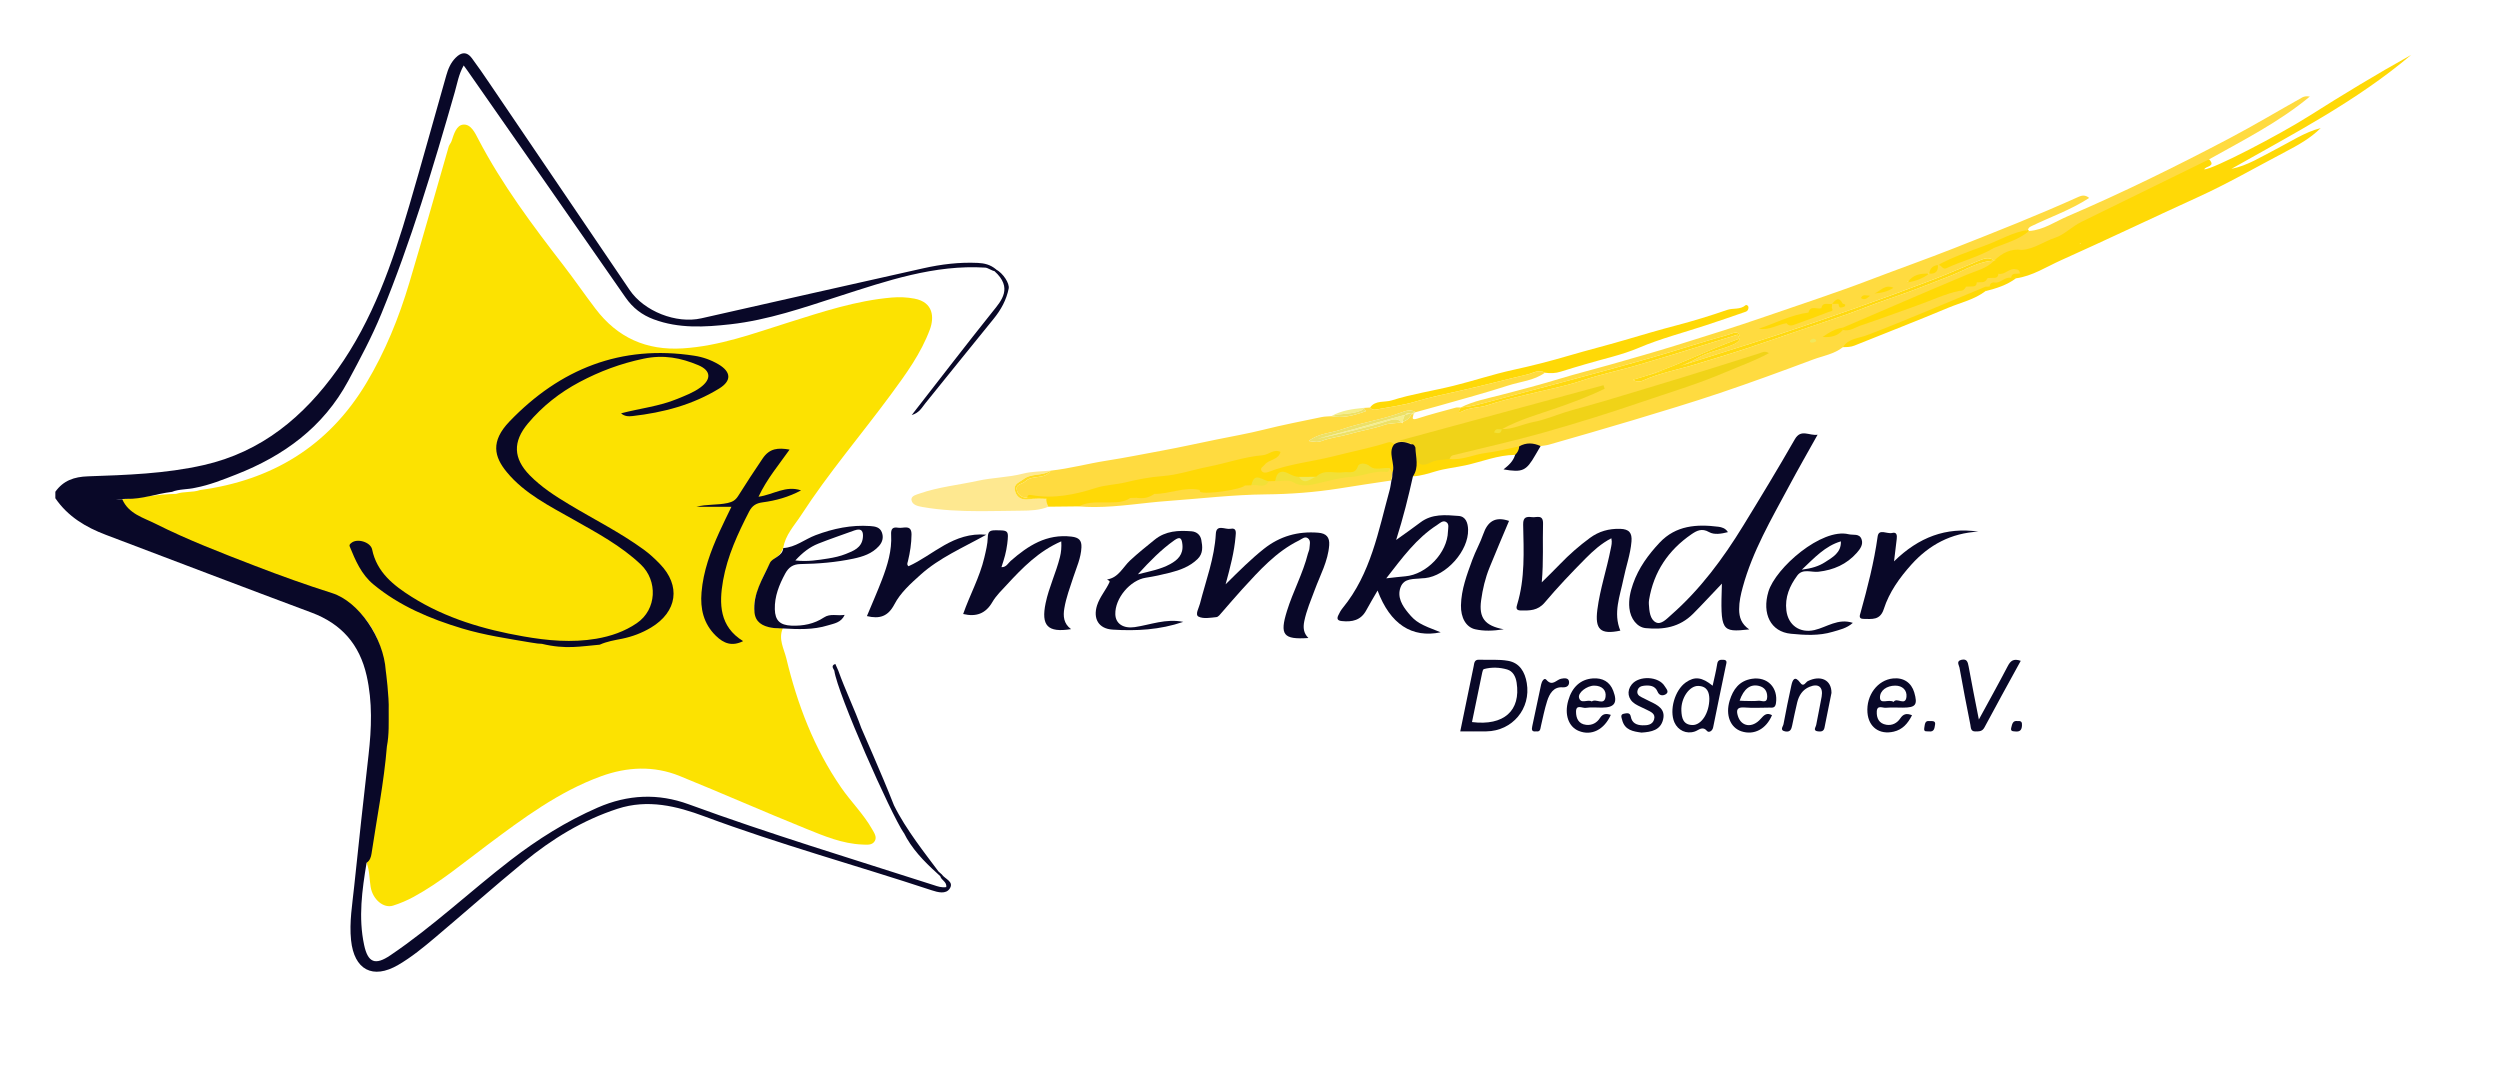 <?xml version="1.0" encoding="utf-8"?>
<!-- Generator: Adobe Illustrator 16.0.4, SVG Export Plug-In . SVG Version: 6.00 Build 0)  -->
<!DOCTYPE svg PUBLIC "-//W3C//DTD SVG 1.1//EN" "http://www.w3.org/Graphics/SVG/1.1/DTD/svg11.dtd">
<svg version="1.1" id="Ebene_1" xmlns="http://www.w3.org/2000/svg" xmlns:xlink="http://www.w3.org/1999/xlink" x="0px" y="0px"
	 width="319px" height="136.667px" viewBox="0 0 319 136.667" enable-background="new 0 0 319 136.667" xml:space="preserve">
<g>
	<g>
		<defs>
			<rect id="SVGID_1_" x="7.063" y="6.797" width="300.607" height="117.195"/>
		</defs>
		<clipPath id="SVGID_2_">
			<use xlink:href="#SVGID_1_"  overflow="visible"/>
		</clipPath>
		<path clip-path="url(#SVGID_2_)" fill="#FCE201" d="M15.607,63.709c2.292-0.248,4.568-0.644,6.879-0.688
			c0.984-0.35,2.06-0.143,3.043-0.492c9.189-1.246,16.379-5.59,21.208-13.64c2.415-4.023,4.156-8.327,5.491-12.794
			c1.73-5.781,3.348-11.589,5.025-17.384c0.075-0.255,0.29-0.469,0.373-0.722c0.286-0.873,0.607-2.018,1.497-2.091
			c0.965-0.079,1.49,1.051,1.918,1.878c3.019,5.778,6.9,10.967,10.871,16.105c1.401,1.814,2.697,3.711,4.088,5.533
			c2.793,3.672,6.473,5.329,11.117,5.039c4.7-0.292,9.037-1.905,13.456-3.294c4.335-1.361,8.662-2.807,13.238-3.195
			c0.957-0.079,1.905-0.042,2.872,0.141c2.456,0.464,2.52,2.435,1.979,3.912c-1.142,3.085-3.062,5.71-4.988,8.326
			c-3.789,5.145-7.963,10.012-11.445,15.385c-0.865,1.331-2.031,2.531-2.287,4.203c-0.455,0.869-0.41,0.78-0.728,1.074
			c-1.223,0.744-2.127,3.242-2.789,5.115c-0.542,2.106,0.116,3.927,2.806,4.041c0.271,0.014,0.534-0.276,0.654,0.024
			c-0.598,1.347,0.16,2.624,0.448,3.814c1.406,5.868,3.535,11.472,6.999,16.495c1.253,1.815,2.846,3.368,3.946,5.306
			c0.288,0.504,0.634,1.004,0.348,1.508c-0.327,0.578-1.01,0.479-1.604,0.456c-2.546-0.105-4.863-1.084-7.167-2.017
			c-5.399-2.182-10.731-4.536-16.127-6.729c-3.315-1.346-6.721-1.171-10.031,0.034c-5.415,1.971-9.977,5.387-14.538,8.792
			c-3.069,2.289-6.011,4.765-9.392,6.605c-0.826,0.447-1.708,0.824-2.606,1.107c-1.228,0.393-2.612-0.797-2.87-2.395
			c-0.167-1.023-0.124-2.088-0.517-3.078l2.328-15.083c0.499-1.487,0.143-3.024,0.25-4.532c0.003-2.199-0.038-4.394-0.538-6.549
			c-0.489-2.779-1.806-5.016-4.089-6.74c-1.109-0.835-2.379-1.158-3.618-1.593c-7.419-2.616-14.814-5.29-21.91-8.732
			c-0.948-0.46-1.841-1.02-2.735-1.575C15.887,64.922,15.46,64.467,15.607,63.709"/>
	</g>
	<g>
		<path fill="#FFDB40" d="M254.439,33.271c-1.989,0.074-3.637,1.164-5.404,1.864c-2.758,1.089-5.515,2.167-8.326,3.115
			c-1.66,0.562-3.282,1.239-4.937,1.821c-1.968,0.693-3.945,1.347-5.921,2.015c-2.479,0.847-4.949,1.712-7.439,2.527
			c-1.999,0.657-4.024,1.249-6.037,1.871c-2.249,0.695-4.597,1.102-6.759,2.087c-0.17,0.076-0.345,0.118-0.521,0.118
			c-0.235,0-0.479-0.074-0.742-0.236c4.739-1.261,9.008-3.61,13.582-5.241c-0.068-0.171-0.136-0.346-0.203-0.516
			c-2.675,0.828-5.349,1.662-8.031,2.482c-1.453,0.445-2.922,0.854-4.378,1.303c-2.482,0.763-5.036,1.257-7.5,2.093
			c-2.265,0.766-4.644,1.18-6.97,1.77c-1.682,0.425-3.382,0.791-5.018,1.354c-1.068,0.364-2.208,0.251-3.261,0.792
			c-0.147,0.076-0.251,0.105-0.312,0.105c-0.228,0-0.008-0.394,0.139-0.604c-0.015,0-0.033,0.005-0.049,0.005
			c-0.056,0-0.112-0.005-0.165-0.007c-0.055-0.002-0.109-0.002-0.162-0.002c-0.105,0-0.207,0.004-0.301,0.034
			c-1.627,0.444-3.265,0.866-4.867,1.386c-0.177,0.054-0.305,0.081-0.393,0.081c-0.335,0-0.158-0.342-0.089-0.651l-0.267,0.005
			c-0.282,0.57-0.682,0.848-1.135,0.99c-0.015,0.067-0.024,0.133-0.037,0.199c-0.036-0.056-0.077-0.107-0.118-0.157
			c-0.7,0.18-1.497,0.1-2.173,0.339c-1.453,0.512-2.992,0.738-4.461,1.171c-1.179,0.344-2.413,0.447-3.569,0.897
			c-0.169,0.068-0.354,0.096-0.545,0.103h-0.151c-0.299-0.01-0.61-0.061-0.915-0.112c1.241-0.996,2.817-0.993,4.212-1.485
			c2.443-0.86,5.044-1.204,7.493-2.116c0.327-0.12,0.726-0.288,1.136-0.298h0.071c0.237,0.006,0.478,0.069,0.711,0.224
			c0.993-0.272,1.99-0.541,2.983-0.823c2.948-0.848,5.912-1.632,8.829-2.581c1.566-0.511,3.289-0.621,4.688-1.632
			c-0.233-0.144-0.459-0.194-0.681-0.194c-0.524,0-1.028,0.293-1.512,0.408c-2.889,0.678-5.755,1.447-8.661,2.095
			c-1.863,0.417-3.754,0.804-5.599,1.358c-1.662,0.502-3.407,0.714-5.119,1.038c-0.06,0.012-0.118,0.017-0.173,0.017
			c-0.213,0-0.414-0.083-0.561-0.283c-0.264,0.016-0.53,0.029-0.797,0.048h0.002c0.086,0.142,0.171,0.282,0.255,0.422
			c-1.104,0.385-2.211,0.735-3.372,0.735c-0.346,0-0.691-0.029-1.041-0.099l0,0c-0.41,0.034-0.832,0.027-1.227,0.11
			c-2.482,0.521-4.979,0.998-7.437,1.618c-1.985,0.496-4,0.845-6.003,1.253c-2.308,0.471-4.611,0.986-6.929,1.412
			c-2.367,0.435-4.728,0.916-7.108,1.285c-2.37,0.369-4.696,1.013-7.094,1.267l0,0c-0.764,1.204-2.336,0.5-3.231,1.36
			c-0.368,0.359-1.2,0.362-1.113,1.007c0.085,0.638,0.597,1.093,1.339,1.098c0.301-0.073,0.604-0.096,0.903-0.096
			c0.199,0,0.395,0.012,0.594,0.02c0.195,0.01,0.396,0.02,0.591,0.02c0.075,0,0.15-0.002,0.226-0.004
			c0.112,0.061,0.207,0.132,0.274,0.211c0.229,0.005,0.455,0.01,0.677,0.01c0.599,0,1.194-0.032,1.787-0.16
			c3.126-0.671,6.251-1.345,9.394-1.935c1.358-0.255,2.74-0.221,4.072-0.553c4.201-1.047,8.427-1.983,12.68-2.81
			c-0.333,0.188-0.651,0.378-0.907,0.642c-0.372,0.379-0.966,0.762-0.553,1.37c0.192,0.282,0.461,0.38,0.756,0.38
			c0.25,0,0.52-0.073,0.762-0.17c0.473-0.184,0.95-0.284,1.446-0.381c3.1-0.577,6.154-1.371,9.247-1.998
			c1.558-0.314,3.019-1.079,4.646-1.079c0.093,0,0.192,0.003,0.284,0.008c0.319,0.034,0.646,0.08,0.965,0.08
			c0.359,0,0.713-0.059,1.059-0.248c0.091-0.528-0.057-0.661-0.291-0.661c-0.173,0-0.39,0.073-0.585,0.116l-0.071,0.061
			c0.011,0.04,0.009,0.055,0,0.055c-0.02,0-0.042-0.027-0.061-0.057c-0.015-0.027-0.015-0.059,0.019-0.059
			c0.016,0,0.034,0.005,0.057,0.012c8.217-1.993,16.385-4.174,24.631-6.575c-3.65,1.627-7.378,2.636-10.953,4.075
			c-0.457,0.183-0.983,0.292-1.145,0.872c0.049,0.141,0.143,0.244,0.279,0.308c0.19,0.072,0.379,0.099,0.561,0.099
			c0.352,0,0.694-0.099,1.048-0.181c2.852-0.673,5.608-1.653,8.41-2.477c7.542-2.208,15.099-4.375,21.768-6.672
			c-3.646,1.38-7.993,3.177-12.503,4.562c-5.251,1.618-10.423,3.477-15.757,4.846c-3.147,0.804-6.271,1.691-9.407,2.529
			c-0.504,0.135-1.361,0.059-0.913,1.057c0.248,0.16,0.515,0.236,0.786,0.236c0.129,0,0.263-0.016,0.391-0.05
			c2.447-0.654,4.995-0.857,7.41-1.659c0.553-0.329,1.138-0.425,1.733-0.425c0.397,0,0.802,0.042,1.206,0.083
			c0.361-0.061,0.728-0.083,1.074-0.184c3.569-1.028,7.139-2.043,10.693-3.114c3.716-1.124,7.443-2.236,11.12-3.476
			c3.981-1.343,7.935-2.793,11.873-4.268c1.286-0.479,2.698-0.691,3.817-1.581c0.91-0.485,1.924-0.713,2.874-1.108
			c2.485-1.042,5.008-1.996,7.5-3.021c2.588-1.063,5.207-2.044,7.724-3.271c0.191-0.047,0.39-0.06,0.574-0.138
			c0.272-0.146,0.506-0.361,0.823-0.417c0.022,0.003,0.045,0.003,0.063,0.003c0.7,0,1.194-0.592,1.862-0.686
			c0.29-0.145,0.487-0.447,0.837-0.481c0.205-0.059,0.376-0.16,0.445-0.376c0.046-0.455-0.24-0.625-0.612-0.718
			c-0.104-0.021-0.207-0.032-0.302-0.032c-0.667,0-1.215,0.402-1.809,0.637c-0.276,0.128-0.491,0.371-0.805,0.425
			c-0.231,0.052-0.463,0.093-0.685,0.182c-0.309,0.147-0.591,0.356-0.937,0.418c-0.166,0.043-0.328,0.093-0.479,0.174
			c-0.232,0.162-0.453,0.335-0.742,0.364c-0.237,0.04-0.473,0.079-0.69,0.172c-0.335,0.182-0.673,0.349-1.064,0.349h-0.008
			c-2.475,0.667-4.809,1.748-7.22,2.592c-1.81,0.631-3.594,1.327-5.407,1.956c-0.248,0.101-0.496,0.204-0.748,0.306
			c-0.211,0.082-0.422,0.119-0.634,0.156c-0.138,0.045-0.272,0.089-0.408,0.13c-0.512,0.421-1.188,0.442-1.734,0.775
			c0.527-0.372,1.208-0.401,1.719-0.81c0.138-0.042,0.281-0.07,0.424-0.096c0.465-0.147,0.923-0.304,1.382-0.462
			c2.96-1.214,5.896-2.485,8.836-3.739c2.565-1.092,5.213-1.98,7.711-3.232C254.063,34.139,254.759,34.011,254.439,33.271"/>
	</g>
	<g>
		<path fill="#FFDB40" d="M294.389,12.286c-0.245,0-0.459,0.054-0.644,0.158c-3.096,1.732-6.145,3.561-9.285,5.213
			c-6.763,3.561-13.618,6.934-20.644,9.945c-1.6,0.688-3.081,1.75-4.901,1.871c-1.572,0.474-2.99,1.32-4.506,1.922
			c-1.123,0.506-2.276,0.937-3.416,1.394c-1.049,0.42-2.072,0.993-3.242,0.993c-0.126,0-0.256-0.007-0.389-0.02l0,0
			c-0.377,0.381-0.683,0.826-1.142,1.119c-0.034,0.026-0.068,0.051-0.102,0.079c-0.113,0.017-0.227,0.039-0.335,0.066
			c-0.654,0.227-1.283,0.525-1.942,0.737c-0.064,0.027-0.123,0.049-0.183,0.068l-0.02,0.008c-0.06,0.047-0.088,0.137-0.177,0.137
			c-0.009,0-0.019-0.002-0.037-0.005l0.006-0.046l0.208-0.086c0.02-0.014,0.04-0.027,0.062-0.029c0.047-0.015,0.09-0.03,0.14-0.047
			c0.645-0.244,1.264-0.57,1.942-0.737c0.136-0.047,0.274-0.091,0.413-0.13c0.004-0.005,0.016-0.01,0.023-0.015
			c0.419-0.329,0.764-0.74,1.136-1.119h0.006l0,0c2.178-0.317,4.056-1.47,6.095-2.181c1.808-0.671,3.624-1.324,5.32-2.251
			c0.043-0.25,0.197-0.356,0.424-0.467c2.44-1.187,5.028-2.072,7.379-3.604c-0.256-0.221-0.508-0.3-0.736-0.3
			c-0.233,0-0.448,0.079-0.636,0.165c-5.191,2.345-10.496,4.43-15.796,6.521c-3.54,1.396-7.138,2.663-10.688,4.021
			c-4.494,1.719-9.056,3.201-13.59,4.769c-3.738,1.295-7.521,2.468-11.301,3.646c-2.738,0.853-5.501,1.629-8.258,2.418
			c-2.204,0.63-4.431,1.181-6.624,1.849c-2.444,0.751-4.918,1.385-7.393,2.038c-1.736,0.458-3.53,0.776-5.159,1.605
			c1.007-0.059,1.982-0.302,2.945-0.558c7.162-1.93,14.343-3.771,21.468-5.824c3.262-0.937,6.479-2.006,9.746-2.912
			c0.278-0.077,0.632-0.263,0.927-0.263c0.215,0,0.396,0.101,0.493,0.409c0.207,0.672-0.5,0.998-1.061,1.228
			c-1.442,0.59-3.024,0.854-4.373,1.648c-0.711,0.419-1.455,0.732-2.192,0.991c4.179-1.354,8.382-2.633,12.548-4.017
			c6.75-2.239,13.452-4.606,20.093-7.148c1.8-0.686,3.549-1.488,5.332-2.213c0.437-0.179,0.861-0.381,1.305-0.381
			c0.252,0,0.506,0.07,0.775,0.247c0.011,0.021,0.022,0.046,0.033,0.073h0.004l0.185-0.044c1.078-0.413,2.058-1.138,3.271-1.138
			c0.079,0,0.156,0.003,0.241,0.01c2.239-0.467,4.161-1.587,6.149-2.682c4.491-2.465,9.237-4.437,13.779-6.806
			c1.31-0.684,2.862-0.998,3.816-2.281c4.41-2.468,8.931-4.754,12.851-8.009v-0.002C294.613,12.299,294.498,12.286,294.389,12.286
			 M214.353,46.712c-0.175,0.054-0.349,0.112-0.521,0.166c-0.128,0.046-0.259,0.085-0.391,0.124
			C213.742,46.913,214.046,46.818,214.353,46.712 M213.441,47.002c-0.207,0.064-0.414,0.123-0.621,0.177
			C213.027,47.125,213.234,47.066,213.441,47.002 M212.82,47.179c-1.03,0.282-1.985,0.487-2.511,0.726
			C211.018,47.646,211.891,47.438,212.82,47.179"/>
		<path fill="#FFD910" d="M253.627,32.957c-0.437,0-0.862,0.201-1.306,0.381c-1.779,0.722-3.532,1.524-5.326,2.212
			c-6.639,2.542-13.345,4.906-20.091,7.146c-4.174,1.381-8.375,2.662-12.554,4.015c-0.305,0.108-0.609,0.203-0.91,0.294
			c-0.207,0.062-0.414,0.121-0.621,0.177c-0.929,0.257-1.802,0.465-2.513,0.721c0.527-0.238,1.482-0.442,2.513-0.721
			c0.207-0.059,0.412-0.117,0.621-0.177c0.132-0.041,0.259-0.08,0.393-0.123c0.171-0.058,0.345-0.112,0.518-0.171
			c0.741-0.254,1.483-0.57,2.196-0.989c1.347-0.794,2.927-1.062,4.371-1.648c0.561-0.229,1.268-0.554,1.061-1.228
			c-0.098-0.312-0.278-0.409-0.496-0.409c-0.292,0-0.647,0.186-0.924,0.263c-3.269,0.906-6.486,1.976-9.746,2.915
			c-7.124,2.05-14.31,3.895-21.47,5.818c-0.961,0.26-1.938,0.504-2.943,0.558c-0.146,0.214-0.366,0.604-0.141,0.604
			c0.063,0,0.167-0.029,0.314-0.105c1.053-0.541,2.192-0.428,3.261-0.792c1.636-0.562,3.336-0.926,5.018-1.354
			c2.326-0.588,4.705-1.004,6.97-1.769c2.464-0.837,5.018-1.331,7.5-2.094c1.456-0.447,2.925-0.855,4.378-1.305
			c2.683-0.818,5.356-1.652,8.031-2.48c0.067,0.173,0.133,0.345,0.203,0.516c-4.578,1.631-8.843,3.98-13.582,5.241
			c0.263,0.165,0.507,0.236,0.742,0.236c0.177,0,0.352-0.044,0.521-0.118c2.166-0.985,4.51-1.39,6.759-2.087
			c2.015-0.622,4.038-1.214,6.037-1.871c2.49-0.813,4.961-1.681,7.439-2.524c1.976-0.671,3.953-1.324,5.921-2.018
			c1.654-0.582,3.276-1.259,4.937-1.821c2.808-0.947,5.568-2.026,8.326-3.115c1.768-0.7,3.419-1.787,5.404-1.864
			c-0.011-0.021-0.022-0.049-0.031-0.073C254.138,33.023,253.882,32.957,253.627,32.957"/>
	</g>
	<g>
		<defs>
			<rect id="SVGID_3_" x="7.063" y="6.797" width="300.607" height="117.195"/>
		</defs>
		<clipPath id="SVGID_4_">
			<use xlink:href="#SVGID_3_"  overflow="visible"/>
		</clipPath>
		<path clip-path="url(#SVGID_4_)" fill="#FFD906" d="M258.001,31.889c1.568-0.117,2.844-1.108,4.301-1.581
			c1.052-0.339,2.101-1.413,3.263-1.986c5.439-2.67,10.878-5.329,16.319-7.991c0.9,0.944-0.442,0.836-0.625,1.281
			c1.014,0.049,9.519-4.363,13.466-6.865c4.247-2.691,8.548-5.295,12.945-7.746c-6.974,5.909-15.046,10.071-22.948,14.547
			c2.062-0.411,3.807-1.549,5.642-2.485c1.889-0.963,3.664-2.176,5.763-2.726c-1.324,1.328-2.941,2.207-4.544,3.051
			c-3.72,1.957-7.359,4.057-11.188,5.797c-5.812,2.649-11.57,5.404-17.398,8.018c-1.885,0.843-3.648,2.021-5.763,2.313l-0.137-0.108
			c-0.07-0.182-0.059-0.346,0.103-0.477l0.527-0.025c0.703-1.077,1.944-1.344,2.992-1.815c1.525-0.696,3.078-1.35,4.642-1.933
			l0.189-0.09c-0.177-0.099-0.175,0.148-0.301,0.157c-1.723,0.457-3.31,1.238-4.912,1.957c-1.034,0.462-2.076,0.855-3.152,1.172
			c-0.825-0.171-1.357,0.765-2.184,0.578c-0.197,0.169-0.376,0.354-0.573,0.519c-0.271,0.01-0.542,0.019-0.811,0.029
			c-0.268,0.194-0.611,0.268-0.837,0.533c-0.177,0.008-0.357,0.012-0.536,0.02c-0.193,0.169-0.374,0.356-0.57,0.518
			c-0.271,0.01-0.541,0.022-0.809,0.03c-0.269,0.199-0.614,0.271-0.842,0.529c-1.893,0.4-3.626,1.259-5.439,1.887
			c-2.369,0.827-4.713,1.729-7.094,2.516c-0.756,0.248-1.456,0.813-2.332,0.59l-0.071-0.196l0.065-0.099
			c5.273-2.259,10.534-4.542,15.822-6.76c1.211-0.504,2.519-0.779,3.468-1.775l-0.004,0.003
			C255.678,32.944,256.73,32.135,258.001,31.889"/>
		<path clip-path="url(#SVGID_4_)" fill="#FFD906" d="M197.127,47.558c-0.774-0.475-1.504,0.052-2.192,0.214
			c-2.889,0.678-5.755,1.447-8.661,2.095c-1.863,0.417-3.754,0.804-5.599,1.358c-1.662,0.502-3.407,0.714-5.119,1.038
			c-0.278,0.054-0.549-0.013-0.733-0.267c0.688-0.965,1.86-0.621,2.765-0.909c2.565-0.813,5.259-1.212,7.88-1.86
			c2.537-0.627,5.02-1.463,7.566-2.019c2.418-0.526,4.812-1.135,7.182-1.835c2.36-0.694,4.747-1.291,7.109-1.984
			c2.198-0.646,4.404-1.301,6.631-1.881c2.159-0.567,4.306-1.227,6.417-1.959c0.771-0.271,1.663,0,2.351-0.595
			c0.129-0.111,0.369,0.047,0.381,0.259c0.011,0.235-0.097,0.474-0.328,0.556c-1.699,0.592-3.407,1.179-5.119,1.742
			c-2.854,0.941-5.76,1.687-8.542,2.868c-2.185,0.93-4.553,1.416-6.838,2.102c-1.038,0.312-2.086,0.604-3.114,0.939
			C198.49,47.639,197.816,47.651,197.127,47.558"/>
	</g>
	<g>
		<path fill="#FEE890" d="M134.073,60.048L134.073,60.048c-1.178,0.119-2.395,0.095-3.53,0.388
			c-1.901,0.491-3.865,0.491-5.779,0.912c-2.468,0.543-4.999,0.784-7.406,1.622c-0.449,0.154-1.034,0.29-1.059,0.726v0.054
			c0.002,0.027,0.006,0.052,0.011,0.079c0.104,0.582,0.745,0.754,1.383,0.863c2.413,0.425,4.837,0.527,7.267,0.532h0.414
			c1.644-0.002,3.291-0.044,4.937-0.059c1.162-0.008,2.356-0.052,3.47-0.506c0.132-0.392,0.124-0.732-0.124-0.999
			c-0.075-0.003-0.15-0.004-0.228-0.007c-0.303-0.007-0.605-0.016-0.908-0.016c-0.493,0-0.978,0.022-1.467,0.101
			c-0.019,0-0.036,0.003-0.053,0.003h-0.128c-0.768-0.024-1.239-0.483-1.379-1.222c-0.009-0.061-0.017-0.12-0.017-0.174v-0.034
			c0.012-0.628,0.681-0.829,1.127-1.173C131.635,60.347,133.035,60.78,134.073,60.048z"/>
	</g>
	<g>
		<defs>
			<rect id="SVGID_5_" x="7.063" y="6.797" width="300.607" height="117.195"/>
		</defs>
		<clipPath id="SVGID_6_">
			<use xlink:href="#SVGID_5_"  overflow="visible"/>
		</clipPath>
		<path clip-path="url(#SVGID_6_)" fill="#FFDB22" d="M134.073,60.05c-1.038,0.73-2.438,0.297-3.469,1.092
			c-0.447,0.341-1.116,0.542-1.13,1.167v0.037c0.002,0.056,0.008,0.11,0.017,0.174c0.14,0.735,0.613,1.2,1.381,1.222h0.126
			c0.019,0,0.039,0,0.055-0.003c0.485-0.078,0.974-0.101,1.467-0.101c0.301,0,0.605,0.011,0.906,0.019
			c0.079,0.001,0.154,0.004,0.233,0.007c-0.071-0.079-0.166-0.147-0.278-0.211c-0.075,0.002-0.15,0.002-0.224,0.002
			c-0.197,0-0.396-0.008-0.593-0.018c-0.197-0.008-0.396-0.017-0.592-0.017c-0.304,0-0.603,0.02-0.901,0.096
			c-0.748-0.006-1.258-0.463-1.345-1.101c-0.083-0.645,0.747-0.647,1.115-1.007C131.737,60.548,133.309,61.252,134.073,60.05"/>
		<path clip-path="url(#SVGID_6_)" fill="#FFDB40" d="M177.268,59.637L177.268,59.637c-0.861,0.418-1.817,0.138-2.701,0.389
			c-2.365,0.661-4.852,0.732-7.21,1.457c-0.262,0.076-0.552,0.128-0.835,0.128c-0.32,0-0.638-0.061-0.92-0.209
			c-0.668-0.352-1.358-0.428-2.065-0.428c-0.246,0-0.494,0.01-0.742,0.021c-0.305,0.015-0.605,0.056-0.888,0.177
			c-0.45,0.342-0.948,0.376-1.456,0.376c-0.063,0-0.13,0-0.191,0c-0.068-0.003-0.132-0.003-0.198-0.003
			c-0.143,0-0.287,0.003-0.431,0.015c-0.293,0.02-0.577,0.076-0.85,0.196c-1.599,0.529-3.31,0.374-4.93,0.812
			c-0.041,0.01-0.08,0.015-0.12,0.015c-0.272,0-0.504-0.245-0.76-0.34c-0.47-0.144-0.931-0.201-1.39-0.201
			c-1.403,0-2.759,0.528-4.146,0.694c-0.707,0.218-1.404,0.483-2.154,0.483c-0.083,0-0.166-0.005-0.253-0.01
			c-0.308,0.005-0.612,0.047-0.913,0.128c-1.366,0.504-2.795,0.371-4.209,0.426c-0.828,0.034-1.761-0.092-2.265,0.855
			c0.634,0.051,1.266,0.076,1.896,0.079h0.195c3.1-0.011,6.175-0.55,9.259-0.77c4.183-0.303,8.361-0.805,12.55-0.844
			c3.126-0.03,6.222-0.265,9.283-0.745c2.24-0.354,4.476-0.706,6.724-1.03c0.049-0.337,0.096-0.673,0.143-1.01
			c0.004-0.062,0.01-0.126,0.01-0.185v-0.044C177.701,59.833,177.627,59.645,177.268,59.637"/>
		<path clip-path="url(#SVGID_6_)" fill="#FFD906" d="M180.292,60.785c0.023-1.257,0.044-2.513,0.068-3.771
			c0.561-0.059,0.545,0.42,0.583,0.73c0.13,1.069,0.756,1.108,1.568,0.823c0.831-0.287,1.655-0.565,2.479,0.007
			c1.615,0.163,3.079-0.59,4.638-0.783c1.42-0.175,2.815-0.546,4.221-0.834c0.24,0.561,0.143,0.957-0.52,1.084
			c-2.2,0.018-4.231,0.877-6.338,1.335c-1.252,0.271-2.554,0.396-3.811,0.77C182.272,60.411,181.289,60.735,180.292,60.785"/>
		<path clip-path="url(#SVGID_6_)" fill="#FFD906" d="M235.159,44.293c0.69-1.114,2.016-1.128,3.021-1.507
			c5.107-1.946,10.112-4.122,15.166-6.199c0.153,0.186,0.153,0.37,0.005,0.56c-1.412,1.077-3.146,1.453-4.737,2.117
			c-3.968,1.663-7.985,3.223-11.978,4.829C236.154,44.29,235.657,44.293,235.159,44.293"/>
	</g>
	<g>
		<path fill="#F5EE8B" d="M180.626,52.597c-0.193,0.047-0.386,0.096-0.575,0.145c0.094,0.017,0.203,0.049,0.323,0.091
			L180.626,52.597z M179.81,52.718c-0.229,0-0.395,0.081-0.513,0.218c0.252-0.066,0.502-0.13,0.754-0.194
			C179.96,52.725,179.882,52.718,179.81,52.718 M179.297,52.936c-2.197,0.581-4.375,1.219-6.562,1.828
			c-1.538,0.429-3.092,0.795-4.622,1.237c3.021-0.718,6.063-1.352,9.023-2.308c0.309-0.099,0.604-0.177,0.878-0.177
			c0.296,0,0.57,0.093,0.804,0.358c0.052-0.013,0.102-0.027,0.155-0.045C179.036,53.469,179.121,53.14,179.297,52.936"/>
		<path fill="#EDE167" d="M179.916,52.37h-0.071c-0.41,0.01-0.809,0.178-1.136,0.298c-2.449,0.912-5.048,1.256-7.493,2.116
			c-1.395,0.492-2.971,0.489-4.212,1.485c0.305,0.052,0.616,0.103,0.915,0.11h0.151c0.191-0.005,0.376-0.032,0.545-0.101
			c1.156-0.45,2.391-0.554,3.569-0.897c1.469-0.433,3.008-0.661,4.461-1.173c0.672-0.237,1.473-0.157,2.173-0.334
			c-0.233-0.266-0.505-0.361-0.804-0.361c-0.274,0-0.569,0.081-0.878,0.182c-2.96,0.956-6.003,1.588-9.023,2.306
			c1.53-0.44,3.084-0.809,4.619-1.237c2.188-0.611,4.368-1.25,6.565-1.828c0.118-0.137,0.283-0.221,0.517-0.221
			c0.071,0,0.15,0.01,0.237,0.026c0.189-0.052,0.382-0.098,0.575-0.147C180.393,52.439,180.153,52.376,179.916,52.37
			 M180.051,52.741c-0.252,0.062-0.502,0.128-0.754,0.194c-0.177,0.207-0.258,0.533-0.324,0.895c0.453-0.145,0.853-0.42,1.135-0.99
			l0.267-0.005C180.256,52.79,180.149,52.761,180.051,52.741"/>
	</g>
	<g>
		<defs>
			<rect id="SVGID_7_" x="7.063" y="6.797" width="300.607" height="117.195"/>
		</defs>
		<clipPath id="SVGID_8_">
			<use xlink:href="#SVGID_7_"  overflow="visible"/>
		</clipPath>
		<path clip-path="url(#SVGID_8_)" fill="#FFD906" d="M144.222,63.542c-0.786,0.546-1.681,0.551-2.586,0.566
			c-1.349,0.024-2.727-0.155-3.994,0.506c-1.286,0.015-2.577,0.027-3.863,0.042c-0.181-0.347-0.309-0.703-0.256-1.101
			c3.136-0.274,6.267-0.547,9.419-0.413C143.401,63.162,143.863,63.188,144.222,63.542"/>
	</g>
	<g>
		<defs>
			<rect id="SVGID_9_" x="169.87" y="52.044" width="4.419" height="1.157"/>
		</defs>
		<clipPath id="SVGID_10_">
			<use xlink:href="#SVGID_9_"  overflow="visible"/>
		</clipPath>
		<path clip-path="url(#SVGID_10_)" fill="#F5EE8B" d="M174.028,52.044h-0.014c-1.433,0.14-2.86,0.326-4.145,1.059
			c1.242-0.425,2.613-0.169,3.838-0.734C173.894,52.282,173.984,52.214,174.028,52.044"/>
		<path clip-path="url(#SVGID_10_)" fill="#EDE167" d="M174.028,52.044L174.028,52.044c-0.044,0.17-0.138,0.238-0.32,0.324
			c-1.227,0.565-2.596,0.31-3.838,0.734c0.354,0.066,0.695,0.099,1.038,0.099c1.162,0,2.275-0.351,3.377-0.732
			C174.199,52.326,174.116,52.186,174.028,52.044"/>
	</g>
	<g>
		<defs>
			<rect id="SVGID_11_" x="7.063" y="6.797" width="300.607" height="117.195"/>
		</defs>
		<clipPath id="SVGID_12_">
			<use xlink:href="#SVGID_11_"  overflow="visible"/>
		</clipPath>
		<path clip-path="url(#SVGID_12_)" fill="#FFD906" d="M253.348,37.147c0-0.187-0.003-0.374-0.005-0.558
			c0.175-0.01,0.355-0.02,0.532-0.027c0.191-0.165,0.376-0.352,0.571-0.518c0.825,0.163,1.347-0.763,2.171-0.596
			c0.188-0.143,0.372-0.143,0.559,0.007l0.062,0.059C256.076,36.383,254.729,36.805,253.348,37.147"/>
	</g>
	<polygon fill="#F0E75C" points="141.589,74.149 141.51,74.196 141.587,74.251 141.685,74.14 	"/>
	<g>
		<defs>
			<rect id="SVGID_13_" x="7.063" y="6.797" width="300.607" height="117.195"/>
		</defs>
		<clipPath id="SVGID_14_">
			<use xlink:href="#SVGID_13_"  overflow="visible"/>
		</clipPath>
		<path clip-path="url(#SVGID_14_)" fill="#090828" d="M12.964,63.943V63.94h0.012L12.964,63.943z M116.333,52.965
			c0.989-0.294,1.31-0.982,1.738-1.506c2.911-3.585,5.788-7.197,8.711-10.771c0.94-1.156,1.633-2.404,1.926-3.869
			c0.128-0.642-0.685-1.935-1.621-2.444l0.004-0.01c-0.726-0.606-1.491-0.778-2.32-0.818c-2.354-0.111-4.67,0.172-6.955,0.686
			c-9.441,2.109-18.882,4.25-28.319,6.383c-3.208,0.726-7.305-0.889-9.146-3.603c-5.956-8.78-11.91-17.568-17.868-26.348
			c-0.745-1.095-1.49-2.195-2.281-3.254c-0.63-0.841-1.326-0.782-2.06-0.044c-0.643,0.643-0.963,1.433-1.2,2.269
			c-1.576,5.528-3.096,11.069-4.713,16.582c-2.163,7.372-4.66,14.606-9.181,20.946c-4.295,6.018-9.682,10.515-17.079,12.185
			c-4.854,1.101-9.81,1.261-14.75,1.431c-1.755,0.059-3.133,0.535-4.156,1.968v0.827c1.587,2.332,3.88,3.701,6.451,4.672
			c8.738,3.313,17.468,6.647,26.222,9.914c3.835,1.428,6.146,4.068,7.047,8.05c0.76,3.368,0.628,6.729,0.245,10.114
			c-0.632,5.593-1.258,11.193-1.835,16.793c-0.231,2.277-0.638,4.541-0.397,6.85c0.389,3.779,2.767,5.053,6.018,3.156
			c1.702-0.992,3.226-2.244,4.73-3.514c3.778-3.188,7.483-6.471,11.305-9.613c3.583-2.945,7.502-5.35,11.959-6.8
			c3.852-1.253,7.522-0.35,11.104,0.985c9.531,3.551,19.341,6.237,28.988,9.424c0.764,0.25,1.802,0.539,2.295-0.234
			c0.564-0.887-0.629-1.209-1.021-1.795c-0.141-0.125-0.278-0.246-0.416-0.369c-1.598-2.154-4.167-5.352-5.69-8.456
			c-1.661-4.235-4.061-9.562-4.168-9.86c-0.815-2.308-2.109-4.981-2.922-7.295l-0.392-0.88c-0.317,0.114-0.437,0.301-0.256,0.618
			l0.128,0.233c0.398,2.947,7.222,18.323,8.873,20.728l-0.019-0.061c0.995,2.038,2.562,3.654,4.25,5.183
			c0.136,0.127,0.274,0.26,0.418,0.391c0.124,0.514,0.854,0.697,0.767,1.387c-0.579,0.096-1.083-0.084-1.609-0.258
			c-10.447-3.361-20.954-6.534-31.265-10.31c-3.893-1.426-7.756-1.258-11.609,0.422c-4.007,1.749-7.652,4.039-11.094,6.691
			c-5.176,3.99-9.938,8.496-15.365,12.16c-1.92,1.299-2.858,0.957-3.344-1.324c-0.749-3.508-0.258-7.006,0.314-10.49
			c0.425-0.266,0.564-0.715,0.632-1.166c0.677-4.556,1.587-9.083,1.961-13.681c0.297-1.525,0.222-3.073,0.229-4.613
			c0.068-1.655-0.357-4.965-0.376-5.063c-0.271-4.159-3.434-8.805-6.857-9.885c-3.306-1.047-6.583-2.225-9.821-3.474
			c-4.288-1.656-8.587-3.304-12.695-5.371c-1.562-0.786-3.436-1.261-4.243-3.122c-0.274,0.048-0.549,0.072-0.833,0.085
			c0.464-0.066,0.912-0.137,1.32-0.141c2.089,0.056,3.797-0.649,5.856-0.893c0.875-0.371,2.01-0.287,3.003-0.528
			c1.8-0.344,3.494-1.025,5.188-1.689c6.092-2.386,11.117-6.044,14.292-11.938c1.512-2.812,3.02-5.622,4.233-8.578
			c3.778-9.216,6.633-18.729,9.369-28.291c0.314-1.096,0.495-2.257,1.134-3.385c0.216,0.3,0.35,0.48,0.478,0.659
			c6.729,9.645,13.468,19.281,20.17,28.943c0.929,1.341,2.097,2.235,3.602,2.795c3.205,1.194,6.505,0.996,9.785,0.63
			c4.79-0.536,9.33-2.121,13.893-3.592c6.056-1.948,12.146-4.045,18.634-3.637c0.321,0.019,0.861,0.415,1.15,0.436
			c2.396,2.14,0.903,3.777-0.208,5.162C123.232,44.042,119.884,48.413,116.333,52.965"/>
		<path clip-path="url(#SVGID_14_)" fill="#F0D318" d="M184.99,58.572c-0.829,0.12-1.64,0.042-2.482,0.465
			c-1.229,0.622-1.865,0.099-1.922-1.286c-0.01-0.268,0.045-0.553-0.229-0.734c-0.1-0.105-0.203-0.211-0.301-0.317
			c-0.335-0.556-0.959-0.125-1.493-0.479c8.745-2.375,17.393-4.721,26.039-7.067c0.05,0.149,0.099,0.299,0.151,0.452
			c-1.911,0.934-3.906,1.674-5.917,2.382c-2.43,0.85-4.922,1.533-7.199,2.771l-0.094,0.087l0.086-0.096
			c1.426,0.049,2.679-0.649,4.022-0.9c1.436-0.267,2.746-0.835,4.113-1.261c1.542-0.477,3.111-0.872,4.657-1.332
			c3.415-1.02,6.83-2.045,10.234-3.09c3.265-1,6.522-2.027,9.777-3.061c0.39-0.123,0.737-0.39,1.284-0.046
			c-1.861,1.007-3.779,1.679-5.647,2.475c-3.492,1.492-7.137,2.574-10.722,3.801c-4.107,1.408-8.264,2.696-12.446,3.877
			c-3.797,1.073-7.656,1.927-11.494,2.875C185.144,58.152,185.052,58.344,184.99,58.572"/>
		<path clip-path="url(#SVGID_14_)" fill="#FFD906" d="M144.222,63.542c-3.567,0.006-7.133,0.011-10.699,0.014
			c-0.819-0.014-1.636-0.027-2.452-0.043c0.039-0.365,0.219-0.4,0.564-0.338c2.813,0.51,5.559-0.064,8.188-0.911
			c1.264-0.405,2.568-0.415,3.821-0.72c1.487-0.361,3.088-0.678,4.69-0.794c1.99-0.145,3.938-0.828,5.921-1.212
			c2.302-0.449,4.536-1.261,6.881-1.45c0.768-0.063,1.371-0.843,2.259-0.423c-0.278,1.06-1.489,0.937-2.02,1.635
			c-0.183,0.241-0.615,0.394-0.406,0.767c0.182,0.319,0.62,0.264,0.88,0.158c2.641-1.04,5.473-1.294,8.199-1.979
			c2.362-0.595,4.766-1.077,7.109-1.805c0.267-0.084,0.545,0.009,0.729,0.267c-0.203,1.189,0.188,2.413-0.197,3.593
			c-0.124-0.188-0.25-0.378-0.374-0.562c-0.935,0.28-1.881,0.622-2.73-0.202c-0.275-0.265-0.534,0.003-0.625,0.111
			c-1.01,1.18-2.403,0.901-3.679,0.979c-0.831,0.049-1.632,0.123-2.405,0.447c-0.654,0.167-1.318,0.105-1.979,0.121
			c-0.498-0.008-0.987-0.097-1.433-0.312c-0.737-0.35-1.304-0.163-1.736,0.501c-0.278,0.008-0.557,0.012-0.831,0.021
			c-0.683,0.422-1.662-0.449-2.219,0.518c-0.271,0.012-0.542,0.021-0.812,0.028c-1.911,0.431-3.888,0.202-5.808,0.559
			c-1.979-0.413-3.837,0.536-5.783,0.512c-0.709,0.343-1.552,0.096-2.244,0.499L144.222,63.542z"/>
		<path clip-path="url(#SVGID_14_)" fill="#FFD906" d="M265.463,31.071c-0.557,0.971-1.67,1.232-2.531,1.506
			c-1.839,0.592-3.445,1.613-5.205,2.326c0.013-0.372-0.203-0.524-0.542-0.553c0.713-0.964,1.938-0.949,2.9-1.394
			c1.705-0.796,3.374-1.854,5.363-1.9L265.463,31.071z"/>
		<path clip-path="url(#SVGID_14_)" fill="#FFD906" d="M235.153,41.806l0.002,0.293c-0.688,0.815-1.599,0.971-2.586,0.895
			C233.365,42.438,234.177,41.938,235.153,41.806"/>
		<path clip-path="url(#SVGID_14_)" fill="#F0E75C" d="M231.356,43.209c0.266,0.044,0.443,0.147,0.346,0.337
			c-0.062,0.108-0.293,0.16-0.449,0.172c-0.171,0.015-0.384-0.059-0.264-0.282C231.059,43.31,231.264,43.258,231.356,43.209"/>
		<path clip-path="url(#SVGID_14_)" fill="#FFD906" d="M252.781,36.012c0.045-0.551,0.437-0.551,0.837-0.533
			C253.454,35.832,253.187,36.032,252.781,36.012"/>
		<path clip-path="url(#SVGID_14_)" fill="#FFD906" d="M250.024,37.111c0.045-0.548,0.439-0.546,0.838-0.531
			C250.697,36.936,250.43,37.135,250.024,37.111"/>
		<path clip-path="url(#SVGID_14_)" fill="#FFD906" d="M251.674,36.55c0.026-0.354,0.215-0.526,0.57-0.518
			C252.22,36.385,252.038,36.57,251.674,36.55"/>
		<path clip-path="url(#SVGID_14_)" fill="#FFD906" d="M254.449,36.045c-0.026,0.356-0.224,0.527-0.573,0.518
			C253.905,36.216,254.083,36.027,254.449,36.045"/>
		<path clip-path="url(#SVGID_14_)" fill="#FFD906" d="M257.176,35.454c-0.187-0.003-0.375-0.005-0.562-0.007
			c0.045-0.341,0.222-0.531,0.583-0.517C257.189,35.105,257.181,35.282,257.176,35.454"/>
		<path clip-path="url(#SVGID_14_)" fill="#FFD906" d="M254.428,35.449c0.026-0.354,0.214-0.529,0.571-0.519
			C254.973,35.282,254.793,35.468,254.428,35.449"/>
		<path clip-path="url(#SVGID_14_)" fill="#FFD906" d="M254.443,31.627c-1.916,1.146-4.096,1.659-6.097,2.603
			c-0.487,0.229-0.625-0.494-1.07-0.41c1.92-1.031,3.978-1.741,6.017-2.486C253.687,31.38,254.131,31.236,254.443,31.627"/>
		<path clip-path="url(#SVGID_14_)" fill="#FFD906" d="M254.443,31.627c-0.386-0.091-0.852,0.133-1.15-0.293
			c1.831-0.664,3.521-1.71,5.487-2.003l0.136,0.143C257.606,30.569,255.989,31.026,254.443,31.627"/>
		<path clip-path="url(#SVGID_14_)" fill="#FFD906" d="M227.973,41.24c-1.191,0.185-2.248,0.944-3.546,0.7
			c2.11-0.69,4.085-1.765,6.327-2.058c0.139,0.22,0.156,0.524-0.07,0.588C229.78,40.721,228.981,41.363,227.973,41.24"/>
		<path clip-path="url(#SVGID_14_)" fill="#FFD906" d="M227.973,41.24c0.846-0.617,2.127-0.342,2.781-1.357l-0.004,0.003
			c0.447-0.488,1.196-0.096,1.656-0.558l-0.007,0.007c0.435-0.342,0.882-0.344,1.341-0.047c0.293,0.447-0.197,0.442-0.35,0.499
			c-1.516,0.59-3.043,1.148-4.572,1.693C228.512,41.595,228.189,41.552,227.973,41.24"/>
		<path clip-path="url(#SVGID_14_)" fill="#FFD906" d="M258.001,31.889c-1.106,0.674-2.147,1.5-3.562,1.384
			C255.43,32.308,256.557,31.686,258.001,31.889"/>
		<path clip-path="url(#SVGID_14_)" fill="#FFD906" d="M243.415,36.02c0.67-0.995,1.672-1.146,2.758-1.1h0.003
			c-0.823,0.605-1.749,0.961-2.749,1.109L243.415,36.02z"/>
		<path clip-path="url(#SVGID_14_)" fill="#FFD906" d="M239.168,37.445c0.764-0.268,1.331-1.222,2.438-0.722
			C240.836,37.227,240.026,37.391,239.168,37.445"/>
		<path clip-path="url(#SVGID_14_)" fill="#FFD906" d="M247.276,33.82c0.065,0.801-0.314,1.152-1.099,1.1l-0.005-0.002
			c0.075-0.656,0.447-1.023,1.104-1.101V33.82z"/>
		<path clip-path="url(#SVGID_14_)" fill="#FFD906" d="M232.407,39.328c-0.368,0.737-1.059,0.508-1.656,0.56
			C231.029,38.89,231.854,39.515,232.407,39.328"/>
		<path clip-path="url(#SVGID_14_)" fill="#FFD906" d="M233.741,39.288c-0.445,0.018-0.892,0.032-1.341,0.05
			c0.175-0.89,0.896-0.438,1.378-0.561l-0.003-0.003C233.763,38.946,233.752,39.118,233.741,39.288"/>
		<path clip-path="url(#SVGID_14_)" fill="#FFD906" d="M234.594,38.765c-0.271,0.002-0.545,0.008-0.819,0.01l0.003,0.003
			c0.433-0.544,0.871-0.981,1.345-0.035C234.956,38.936,234.779,38.941,234.594,38.765"/>
		<path clip-path="url(#SVGID_14_)" fill="#FFD906" d="M238.63,37.739c-0.457,0.369-0.733,0.598-1.172,0.284
			C237.694,37.5,238.104,37.716,238.63,37.739"/>
		<path clip-path="url(#SVGID_14_)" fill="#FFD906" d="M234.594,38.765c0.177-0.007,0.354-0.015,0.528-0.022
			c0.115,0.047,0.322,0.084,0.326,0.138c0.026,0.284-0.253,0.292-0.418,0.342C234.655,39.325,234.634,39.021,234.594,38.765"/>
	</g>
	<polygon fill="#FFD906" points="243.351,36.14 243.422,36.027 243.411,36.018 	"/>
	<g>
		<defs>
			<rect id="SVGID_15_" x="7.063" y="6.797" width="300.607" height="117.195"/>
		</defs>
		<clipPath id="SVGID_16_">
			<use xlink:href="#SVGID_15_"  overflow="visible"/>
		</clipPath>
		<path clip-path="url(#SVGID_16_)" fill="#FFD906" d="M265.453,31.056c0.045-0.449,0.312-0.594,0.724-0.489l0.207,0.248
			c-0.207,0.416-0.604,0.182-0.92,0.258L265.453,31.056z"/>
		<path clip-path="url(#SVGID_16_)" fill="#090828" d="M221.915,77.749c-0.003-0.971,0.207-1.903,0.461-2.831
			c1.249-4.583,3.636-8.647,5.852-12.789c1.195-2.237,2.459-4.438,3.697-6.659c-1.042,0.173-2.12-0.791-2.9,0.571
			c-2.129,3.723-4.357,7.396-6.602,11.056c-2.564,4.179-5.467,8.105-9.181,11.366c-0.568,0.501-1.275,1.287-1.945,0.954
			c-0.762-0.378-0.85-1.442-0.902-2.326c-0.012-0.181-0.004-0.371,0.026-0.548c0.587-3.575,2.456-6.342,5.414-8.374
			c0.653-0.444,1.312-0.812,2.24-0.275c0.662,0.378,1.58,0.219,2.407,0.008c-0.305-0.504-0.798-0.636-1.211-0.688
			c-2.769-0.35-5.428-0.177-7.5,2.025c-1.448,1.541-2.686,3.226-3.394,5.257c-0.35,1.008-0.581,2.023-0.47,3.096
			c0.14,1.369,1.004,2.456,2.082,2.558c2.267,0.22,4.316-0.098,6.058-1.84c1.2-1.203,2.354-2.471,3.667-3.84
			c-0.191,6.082-0.105,6.232,3.493,5.845C222.207,79.637,221.915,78.777,221.915,77.749"/>
		<path clip-path="url(#SVGID_16_)" fill="#090828" d="M168.19,67.973c-2.582-0.205-4.875,0.44-6.915,2.058
			c-1.645,1.307-3.13,2.787-4.887,4.528c0.613-2.257,1.106-4.148,1.271-6.104c0.045-0.51,0.154-1.147-0.654-0.981
			c-0.644,0.132-1.798-0.644-1.865,0.636c-0.168,3.102-1.271,5.967-2.026,8.924c-0.137,0.541-0.658,1.401-0.182,1.646
			c0.616,0.312,1.512,0.143,2.275,0.065c0.256-0.022,0.5-0.368,0.709-0.607c0.878-0.989,1.721-2.008,2.618-2.982
			c2.164-2.356,4.297-4.762,7.242-6.206c0.341-0.17,0.729-0.557,1.117-0.264c0.414,0.318,0.207,0.855,0.191,1.3
			c-0.009,0.22-0.139,0.431-0.191,0.652c-0.634,2.531-1.903,4.83-2.671,7.309c-0.955,3.071-0.488,3.683,2.732,3.464
			c-0.63-0.624-0.689-1.324-0.528-2.138c0.286-1.399,0.847-2.688,1.339-4.012c0.692-1.877,1.693-3.652,1.842-5.698
			C169.677,68.556,169.245,68.052,168.19,67.973"/>
		<path clip-path="url(#SVGID_16_)" fill="#090828" d="M208.178,69.09c0.089-1.083-0.282-1.58-1.455-1.611
			c-1.438-0.036-2.691,0.313-3.848,1.16c-1.366,1.004-2.634,2.114-3.811,3.336c-0.707,0.741-1.448,1.448-2.336,2.334
			c0.248-2.74,0.09-5.105,0.164-7.464c0.035-1.255-0.808-0.79-1.383-0.856c-0.681-0.075-1.178-0.071-1.154,0.942
			c0.071,3.429,0.256,6.874-0.77,10.224c-0.1,0.327-0.197,0.726,0.427,0.741c1.149,0.019,2.196,0.045,3.086-1.005
			c1.651-1.955,3.419-3.815,5.221-5.634c0.969-0.971,2.001-1.915,3.29-2.573c0.122,0.546,0,0.937-0.079,1.343
			c-0.504,2.6-1.365,5.119-1.706,7.752c-0.329,2.56,0.39,3.222,2.93,2.689c-0.935-2.251-0.043-4.404,0.394-6.57
			C207.471,72.291,208.045,70.739,208.178,69.09"/>
		<path clip-path="url(#SVGID_16_)" fill="#090828" d="M136.724,68.472c-3.182-0.377-5.54,1.156-7.767,3.106
			c-0.331,0.29-0.55,0.814-1.172,0.794c0.175-0.561,0.34-1.02,0.455-1.491c0.122-0.487,0.224-0.984,0.284-1.48
			c0.206-1.729,0.157-1.738-1.531-1.736c-0.7,0-0.927,0.174-0.952,0.907c-0.022,0.854-0.24,1.715-0.436,2.558
			c-0.589,2.527-1.87,4.811-2.705,7.218c1.651,0.39,2.866-0.034,3.728-1.527c0.478-0.821,1.194-1.508,1.847-2.213
			c2.011-2.18,4.083-4.29,6.942-5.531c0.047,0.758-0.01,1.367-0.168,2.009c-0.496,1.993-1.406,3.85-1.826,5.867
			c-0.598,2.881,0.237,3.803,3.244,3.325c-0.961-0.709-1.03-1.661-0.854-2.682c0.233-1.356,0.713-2.637,1.14-3.938
			c0.41-1.249,0.981-2.464,1.038-3.817C138.03,68.945,137.668,68.584,136.724,68.472"/>
		<path clip-path="url(#SVGID_16_)" fill="#090828" d="M115.922,72.253c-0.254-0.218-0.115-0.449-0.068-0.65
			c0.27-1.119,0.446-2.249,0.455-3.396c0.01-1.357-1.055-0.75-1.705-0.869c-0.707-0.124-0.937,0.147-0.896,0.899
			c0.116,2.001-0.465,3.889-1.168,5.729c-0.6,1.564-1.277,3.098-1.922,4.648c1.613,0.386,2.688,0.061,3.508-1.504
			c0.771-1.479,2.072-2.641,3.33-3.771c2.405-2.165,5.362-3.421,8.401-5.114C121.641,67.856,119.085,70.839,115.922,72.253"/>
		<path clip-path="url(#SVGID_16_)" fill="#090828" d="M241.679,71.629c0.152-1.241,0.256-2.052,0.344-2.862
			c0.049-0.438,0.024-0.922-0.592-0.76c-0.627,0.162-1.702-0.593-1.842,0.443c-0.459,3.319-1.298,6.537-2.187,9.748
			c-0.079,0.289-0.292,0.766,0.37,0.772c1.072,0.008,2.127,0.221,2.603-1.26c0.694-2.159,2.015-3.994,3.518-5.67
			c2.271-2.529,5.085-4.023,8.543-4.203C248.327,67.235,244.844,68.533,241.679,71.629"/>
		<path clip-path="url(#SVGID_16_)" fill="#090828" d="M190.072,72.4c0.799-1.976,1.64-3.931,2.48-5.931
			c-1.804-0.621-2.744,0.108-3.291,1.691c-0.386,1.117-0.987,2.159-1.392,3.272c-0.687,1.882-1.409,3.771-1.45,5.811
			c-0.032,1.576,0.646,2.789,1.82,3.053c1.099,0.246,2.232,0.22,3.639,0.002c-2.448-0.451-3.178-1.491-2.891-3.667
			C189.184,75.174,189.518,73.758,190.072,72.4"/>
		<path clip-path="url(#SVGID_16_)" fill="#090828" d="M195.902,58.079c0.224-0.389,0.451-0.775,0.677-1.161
			c-0.914-0.415-1.828-0.479-2.729,0.039c-0.014,0.439-0.217,0.787-0.521,1.087c-0.24,0.821-0.846,1.347-1.48,1.851
			C194.261,60.311,194.745,60.097,195.902,58.079"/>
		<path clip-path="url(#SVGID_16_)" fill="#090828" d="M82.147,70.132c-3.007-2.188-6.33-3.849-9.507-5.757
			c-1.807-1.083-3.575-2.224-5.061-3.745c-2.095-2.153-2.152-4.276-0.228-6.581c1.845-2.209,4.076-3.962,6.594-5.298
			c2.569-1.363,5.238-2.366,8.164-2.98c2.595-0.545,4.766-0.108,6.993,0.824c1.636,0.686,1.696,1.799,0.256,2.855
			c-0.888,0.648-1.924,1.032-2.938,1.45c-2.289,0.948-4.755,1.204-7.173,1.839c0.466,0.416,0.983,0.4,1.469,0.349
			c3.914-0.447,7.667-1.43,11.049-3.51c1.605-0.988,1.544-2.129-0.091-3.093c-0.951-0.562-1.995-0.929-3.09-1.096
			c-9.356-1.443-17.135,1.698-23.559,8.375c-2.479,2.578-1.954,4.54-0.357,6.477c2.272,2.754,5.473,4.336,8.523,6.064
			c3.001,1.701,6.052,3.328,8.58,5.726c2.172,2.062,2.054,5.74-0.516,7.485c-1.564,1.07-3.317,1.666-5.179,1.986
			c-3.122,0.526-6.214,0.242-9.298-0.3c-5.033-0.88-9.893-2.304-14.248-5.046c-2.291-1.444-4.45-3.121-5.046-6.044
			c-0.188-0.937-1.901-1.467-2.652-0.835c-0.141,0.114-0.297,0.236-0.212,0.443c0.729,1.787,1.486,3.573,3.019,4.841
			c3.334,2.765,7.239,4.397,11.348,5.635c2.85,0.854,5.783,1.286,8.706,1.783c0.971,0.154,0.971,0.154,1.452,0.173
			c3.069,0.741,4.982,0.309,7.38,0.109c0.91-0.412,1.886-0.57,2.854-0.76c1.309-0.27,2.543-0.734,3.69-1.422
			c3.363-2.021,3.83-5.349,1.128-8.125C83.561,71.3,82.896,70.676,82.147,70.132"/>
		<path clip-path="url(#SVGID_16_)" fill="#090828" d="M102.217,62.574c-1.948-0.667-3.527,0.538-5.433,0.813
			c1.077-2.291,2.597-4.075,3.966-6.018c-1.459-0.255-2.55-0.18-3.434,1.131c-1.061,1.57-2.106,3.156-3.111,4.762
			c-0.352,0.56-0.714,0.781-1.367,0.926c-1.324,0.285-2.674,0.124-3.988,0.482h4.479c-0.561,1.167-1.068,2.176-1.531,3.202
			c-1.12,2.464-2.058,4.989-2.283,7.717c-0.173,2.089,0.245,3.983,1.824,5.532c1.011,0.989,2.062,1.393,3.485,0.688
			c-3.022-1.857-3.086-4.754-2.56-7.74c0.557-3.132,1.888-5.996,3.334-8.81c0.378-0.732,0.888-1.05,1.694-1.157
			C98.983,63.88,100.623,63.428,102.217,62.574"/>
		<path clip-path="url(#SVGID_16_)" fill="#090828" d="M176.884,73.796c2.062-2.648,3.862-5.116,6.484-6.805
			c0.337-0.217,0.692-0.598,1.097-0.416c0.515,0.239,0.303,0.809,0.295,1.232c-0.061,2.716-2.738,5.503-5.45,5.73
			C178.584,73.593,177.868,73.69,176.884,73.796 M181.428,73.792c0.135-0.018,0.276-0.014,0.409-0.026
			c2.705-0.278,5.567-3.487,5.492-6.182c-0.022-0.836-0.278-1.68-1.206-1.75c-1.676-0.131-3.398-0.301-4.89,0.835
			c-0.906,0.694-1.849,1.342-3.084,2.229c0.92-2.905,1.561-5.501,2.142-8.113c0.809-1.168,0.349-2.444,0.314-3.683
			c-0.109-0.237-0.222-0.472-0.551-0.406c-0.713-0.314-1.493-0.479-2.167,0.011c-0.846,1.047,0.185,2.47-0.197,3.591
			c-0.063,0.405,0.012,0.629-0.143,1.01c-0.073,0.401-0.115,0.812-0.223,1.203c-1.444,5.255-2.403,10.698-6.012,15.091
			c-0.229,0.282-0.406,0.609-0.557,0.937c-0.196,0.431-0.075,0.655,0.455,0.709c1.319,0.142,2.437-0.092,3.125-1.376
			c0.45-0.839,0.944-1.649,1.444-2.519c1.599,4.284,4.371,6.098,8.054,5.33c-2.637-1.01-3.171-1.294-4.142-2.476
			c-0.774-0.938-1.438-2.02-0.981-3.267C179.16,73.715,180.409,73.925,181.428,73.792"/>
		<path clip-path="url(#SVGID_16_)" fill="#090828" d="M104.413,69.366c1.521-0.604,3.078-1.126,4.617-1.687
			c0.963-0.347,1.16,0.191,1.067,0.963c-0.153,1.264-1.201,1.658-2.17,2.042c-0.707,0.284-1.475,0.455-2.23,0.576
			c-1.314,0.203-2.629,0.436-4.213,0.254C102.391,70.521,103.308,69.805,104.413,69.366 M102.137,71.975
			c2.268-0.033,4.53-0.22,6.757-0.691c1.215-0.26,2.373-0.629,3.254-1.601c0.484-0.536,0.612-1.147,0.37-1.773
			c-0.246-0.63-0.831-0.745-1.473-0.786c-2.424-0.166-4.701,0.312-6.97,1.162c-1.392,0.526-2.578,1.557-4.13,1.646
			c-0.092,1.097-1.396,1.221-1.704,1.903c-0.906,2.003-2.198,3.938-1.967,6.302c0.12,1.259,1.018,1.736,2.104,1.948
			c0.488,0.095,1.002,0.07,1.506,0.102c1.934,0.113,3.873,0.196,5.751-0.387c0.77-0.241,1.691-0.331,2.148-1.343
			c-0.956,0.157-1.824-0.217-2.648,0.331c-1.251,0.829-2.671,1.105-4.162,1.042c-1.446-0.064-2.07-0.655-2.104-2.092
			c-0.041-1.647,0.552-3.116,1.32-4.542C100.619,72.403,101.175,71.99,102.137,71.975"/>
		<path clip-path="url(#SVGID_16_)" fill="#090828" d="M149.84,68.943c0.774-0.553,0.959-0.239,1.038,0.561
			c0.12,1.258-0.599,1.948-1.562,2.475c-1.199,0.656-2.535,0.906-4.126,1.302C146.75,71.572,148.167,70.132,149.84,68.943
			 M144.785,80.021c-1.437,0.207-2.438-0.427-2.47-1.64c-0.062-2.041,1.905-4.367,3.89-4.664c1.032-0.158,2.067-0.384,3.083-0.642
			c1.291-0.329,2.531-0.78,3.521-1.743c0.733-0.711,0.639-1.592,0.478-2.443c-0.117-0.626-0.576-1.044-1.253-1.097
			c-1.668-0.13-3.295-0.06-4.687,1.064c-1.068,0.865-2.133,1.716-3.143,2.652c-0.927,0.863-1.479,2.211-2.943,2.43
			c0.111,0.067,0.22,0.139,0.327,0.211v0.098c-0.459,1.04-1.252,1.899-1.605,3.001c-0.538,1.706,0.206,2.979,1.983,3.09
			c3.015,0.192,6.009,0.04,9.017-0.987C148.762,78.899,146.801,79.724,144.785,80.021"/>
		<path clip-path="url(#SVGID_16_)" fill="#090828" d="M232.875,71.734c-0.801,0.517-1.709,0.795-2.964,0.957
			c1.636-1.54,2.972-3.015,4.969-3.61l0.019,0.027C234.933,70.526,233.848,71.106,232.875,71.734 M237.536,68.812
			c-0.278-0.782-1.057-0.496-1.651-0.643c-3.438-0.834-9.328,4.289-10.238,7.33c-0.835,2.795,0.276,5.119,2.874,5.368
			c1.76,0.173,3.573,0.281,5.318-0.243c0.88-0.262,1.81-0.449,2.584-1.146c-1.885-0.62-3.312,0.548-4.9,0.918
			c-1.854,0.425-3.348-0.605-3.581-2.493c-0.211-1.7,0.423-3.152,1.388-4.46c0.694-0.938,1.79-0.385,2.697-0.488
			c1.95-0.221,3.61-0.952,4.906-2.421C237.346,70.064,237.779,69.488,237.536,68.812"/>
		<path clip-path="url(#SVGID_16_)" fill="#F2E037" d="M162.73,61.385c0.104-1.067,0.721-1.482,1.659-0.979
			c0.455,0.243,0.869,0.428,1.369,0.442c0.726,0.489,1.451,0.13,2.176-0.01c1.028-1.035,2.338-0.389,3.508-0.578
			c0.673-0.105,1.479,0.325,1.839-0.794c0.112-0.347,0.904-0.509,1.562,0.058c0.632,0.545,1.643,0.093,2.474,0.21
			c-0.047,0.234-0.154,0.515-0.398,0.482c-1.584-0.207-3.018,0.558-4.564,0.646c-1.409,0.081-2.805,0.499-4.192,0.815
			c-1.068,0.247-2.084,0.482-3.143-0.138C164.329,61.136,163.492,61.451,162.73,61.385"/>
		<path clip-path="url(#SVGID_16_)" fill="#FFD906" d="M153.06,62.508c0.398-0.547,0.979-0.59,1.583-0.585
			c1.407,0.012,2.817,0.02,4.225,0.026c-0.582,0.546-5.082,1.19-5.722,0.807L153.06,62.508z"/>
		<path clip-path="url(#SVGID_16_)" fill="#F2E037" d="M159.681,61.921c0.353-1.83,1.42-0.583,2.218-0.521
			C161.357,62.424,160.417,61.729,159.681,61.921"/>
		<path clip-path="url(#SVGID_16_)" fill="#FFD906" d="M145.029,63.519c0.572-0.981,1.501-0.324,2.25-0.502
			C146.609,63.542,145.843,63.638,145.029,63.519"/>
		<path clip-path="url(#SVGID_16_)" fill="#090828" d="M256.181,85.012c-1.155,2.216-2.376,4.4-3.679,6.799
			c-0.471-2.411-0.914-4.597-1.309-6.789c-0.105-0.562-0.219-0.991-0.916-0.83c-0.709,0.164-0.298,0.696-0.247,0.997
			c0.429,2.436,0.907,4.861,1.388,7.286c0.072,0.368,0.023,0.872,0.653,0.857c0.464-0.01,0.859,0.019,1.142-0.508
			c1.504-2.815,3.047-5.612,4.634-8.503C256.905,83.985,256.527,84.342,256.181,85.012"/>
		<path clip-path="url(#SVGID_16_)" fill="#090828" d="M230.677,86.909c-0.276,0.134-0.53,0.814-0.958,0.224
			c-0.684-0.953-0.974-0.436-1.136,0.302c-0.364,1.65-0.699,3.31-1.008,4.968c-0.057,0.311-0.542,0.798,0.245,0.93
			c0.639,0.105,0.763-0.305,0.862-0.775c0.209-0.981,0.405-1.967,0.644-2.941c0.22-0.884,0.683-1.613,1.556-1.975
			c1.148-0.478,1.773,0.02,1.561,1.241c-0.212,1.215-0.478,2.423-0.699,3.632c-0.053,0.288-0.463,0.728,0.236,0.809
			c0.386,0.044,0.731,0.014,0.826-0.479c0.299-1.521,0.609-3.047,0.89-4.429C233.705,86.73,232.3,86.116,230.677,86.909"/>
		<path clip-path="url(#SVGID_16_)" fill="#090828" d="M208.208,87.336c-0.667,0.832-0.504,1.879,0.425,2.481
			c0.455,0.291,0.979,0.482,1.464,0.736c0.522,0.27,1.199,0.495,0.959,1.266c-0.211,0.682-0.865,0.745-1.479,0.73
			c-0.752-0.026-1.341-0.282-1.489-1.117c-0.105-0.551-0.526-0.425-0.869-0.367c-0.508,0.093-0.309,0.495-0.24,0.773
			c0.323,1.343,1.433,1.497,2.48,1.64c1.258-0.083,2.416-0.299,2.751-1.666c0.325-1.332-0.681-1.843-1.666-2.308
			c-0.368-0.177-0.731-0.374-1.101-0.551c-0.366-0.177-0.611-0.435-0.49-0.861c0.105-0.41,0.443-0.559,0.831-0.599
			c0.717-0.067,1.405-0.022,1.725,0.768c0.22,0.541,0.692,0.522,1.014,0.339c0.538-0.305,0.067-0.745-0.094-1.025
			C211.676,86.285,209.149,86.165,208.208,87.336"/>
		<path clip-path="url(#SVGID_16_)" fill="#090828" d="M200.205,86.945c-0.075-0.471-0.602-0.425-1.02-0.335
			c-0.611,0.132-1.107,1.03-1.879,0.12c-0.263-0.309-0.577,0.221-0.656,0.597c-0.376,1.782-0.748,3.567-1.136,5.349
			c-0.096,0.445-0.057,0.724,0.5,0.645c0.553,0.091,0.526-0.331,0.609-0.679c0.248-1.064,0.459-2.144,0.79-3.184
			c0.297-0.938,0.827-1.847,1.964-1.757C200.111,87.754,200.261,87.295,200.205,86.945"/>
		<path clip-path="url(#SVGID_16_)" fill="#090828" d="M246.202,92.01c-0.6-0.092-0.583,0.418-0.664,0.873
			c-0.1,0.575,0.32,0.404,0.597,0.445c0.683,0.094,0.707-0.433,0.778-0.861C247,91.967,246.62,92.008,246.202,92.01"/>
		<path clip-path="url(#SVGID_16_)" fill="#090828" d="M257.475,92.012c-0.647-0.115-0.719,0.372-0.835,0.82
			c-0.132,0.504,0.188,0.468,0.526,0.504c0.59,0.058,0.811-0.198,0.839-0.768C258.032,92.15,257.913,91.961,257.475,92.012"/>
		<path clip-path="url(#SVGID_16_)" fill="#090828" d="M187.826,92.136c0.433-2.103,0.859-4.197,1.3-6.293
			c0.035-0.167,0.104-0.438,0.213-0.466c0.985-0.271,2.008-0.228,2.964,0.045c0.746,0.218,1.098,0.898,1.219,1.682
			C194.07,90.684,191.899,92.642,187.826,92.136 M192.422,84.319c-1.204-0.212-2.466-0.094-3.701-0.139
			c-0.617-0.024-0.602,0.459-0.681,0.835c-0.572,2.727-1.123,5.458-1.712,8.312c1.149,0,2.244,0.012,3.333-0.004
			c3.323-0.049,5.706-2.899,5.156-6.169C194.582,85.739,193.904,84.573,192.422,84.319"/>
		<path clip-path="url(#SVGID_16_)" fill="#090828" d="M215.948,92.514c-1.185-0.028-1.367-0.922-1.405-1.818
			c-0.075-1.625,1.029-3.212,2.167-3.171c1.156,0.041,1.382,0.845,1.402,1.625C218.109,91.002,217.083,92.546,215.948,92.514
			 M219.901,84.188c-0.378-0.012-0.703-0.01-0.784,0.515c-0.14,0.906-0.367,1.793-0.585,2.795c-1.369-1.117-2.298-1.211-3.429-0.418
			c-1.399,0.982-2.125,3.536-1.452,5.086c0.459,1.042,1.541,1.538,2.616,1.17c0.521-0.177,0.967-0.751,1.574-0.044
			c0.169,0.205,0.65,0.044,0.756-0.479c0.523-2.647,1.091-5.284,1.633-7.929C220.287,84.605,220.456,84.207,219.901,84.188"/>
		<path clip-path="url(#SVGID_16_)" fill="#090828" d="M204.867,88.92c-0.164,1.177-1.219,0.162-1.755,0.587
			c-0.534-0.323-1.373,0.382-1.621-0.451c-0.203-0.666,1.02-1.58,1.941-1.569C204.385,87.49,204.997,88.04,204.867,88.92
			 M203.25,86.565c-1.568,0.108-2.654,1.102-3.141,2.819c-0.518,1.792,0.033,3.364,1.359,3.891c1.61,0.644,3.222-0.162,4.073-2.058
			c-0.563-0.181-1.004-0.195-1.39,0.408c-0.386,0.6-1,0.954-1.762,0.865c-0.977-0.113-1.283-0.837-1.288-1.664
			c-0.01-1.001,0.811-0.44,1.239-0.504c0.673-0.101,1.37-0.03,2.057-0.03c1.61,0,2.043-0.597,1.456-2.137
			C205.411,86.98,204.477,86.479,203.25,86.565"/>
		<path clip-path="url(#SVGID_16_)" fill="#090828" d="M241.628,89.562c-0.644-0.397-1.721,0.364-1.743-0.54
			c-0.021-0.937,0.887-1.527,1.928-1.536c0.945-0.01,1.542,0.592,1.451,1.438C243.129,90.153,242.019,88.916,241.628,89.562
			 M241.553,86.569c-1.973,0.197-3.438,2.151-3.266,4.359c0.142,1.851,1.531,2.858,3.352,2.43c1.113-0.26,1.791-1.012,2.336-2.094
			c-0.713-0.291-1.124-0.157-1.501,0.404c-0.402,0.595-1.026,0.937-1.778,0.812c-0.948-0.157-1.263-0.854-1.219-1.707
			c0.047-0.849,0.748-0.422,1.15-0.461c0.729-0.062,1.465-0.017,2.197-0.017c1.625-0.004,1.892-0.361,1.437-1.934
			C243.889,87.1,242.886,86.432,241.553,86.569"/>
		<path clip-path="url(#SVGID_16_)" fill="#090828" d="M224.39,89.416c-0.628,0.07-1.271,0.02-1.907,0.018
			c-0.139,0-0.271-0.014-0.508-0.028c0.534-1.527,1.373-2.148,2.464-1.885c0.726,0.177,1.066,0.674,1.057,1.397
			C225.485,89.812,224.785,89.371,224.39,89.416 M223.547,86.614c-1.625,0.256-2.405,1.351-2.844,2.791
			c-0.553,1.82,0.071,3.436,1.497,3.91c1.614,0.535,3.161-0.277,3.908-2.06c-0.658-0.361-1.004-0.034-1.448,0.474
			c-1.062,1.215-2.471,1.003-2.9-0.35c-0.242-0.777-0.124-1.178,0.843-1.103c1.044,0.083,2.101,0.022,3.15,0.016
			c0.4,0,0.76,0.09,0.857-0.553C226.916,87.752,225.522,86.304,223.547,86.614"/>
		<path clip-path="url(#SVGID_16_)" fill="#F2E037" d="M191.628,54.75c-0.094,0.681-0.512,0.539-0.979,0.436
			c0.185-0.65,0.66-0.337,0.983-0.427L191.628,54.75z"/>
		<path clip-path="url(#SVGID_16_)" fill="#F0E75C" d="M167.932,60.841c-0.723,0.197-1.446,1.155-2.174,0.008
			C166.48,60.846,167.209,60.843,167.932,60.841"/>
	</g>
</g>
</svg>
